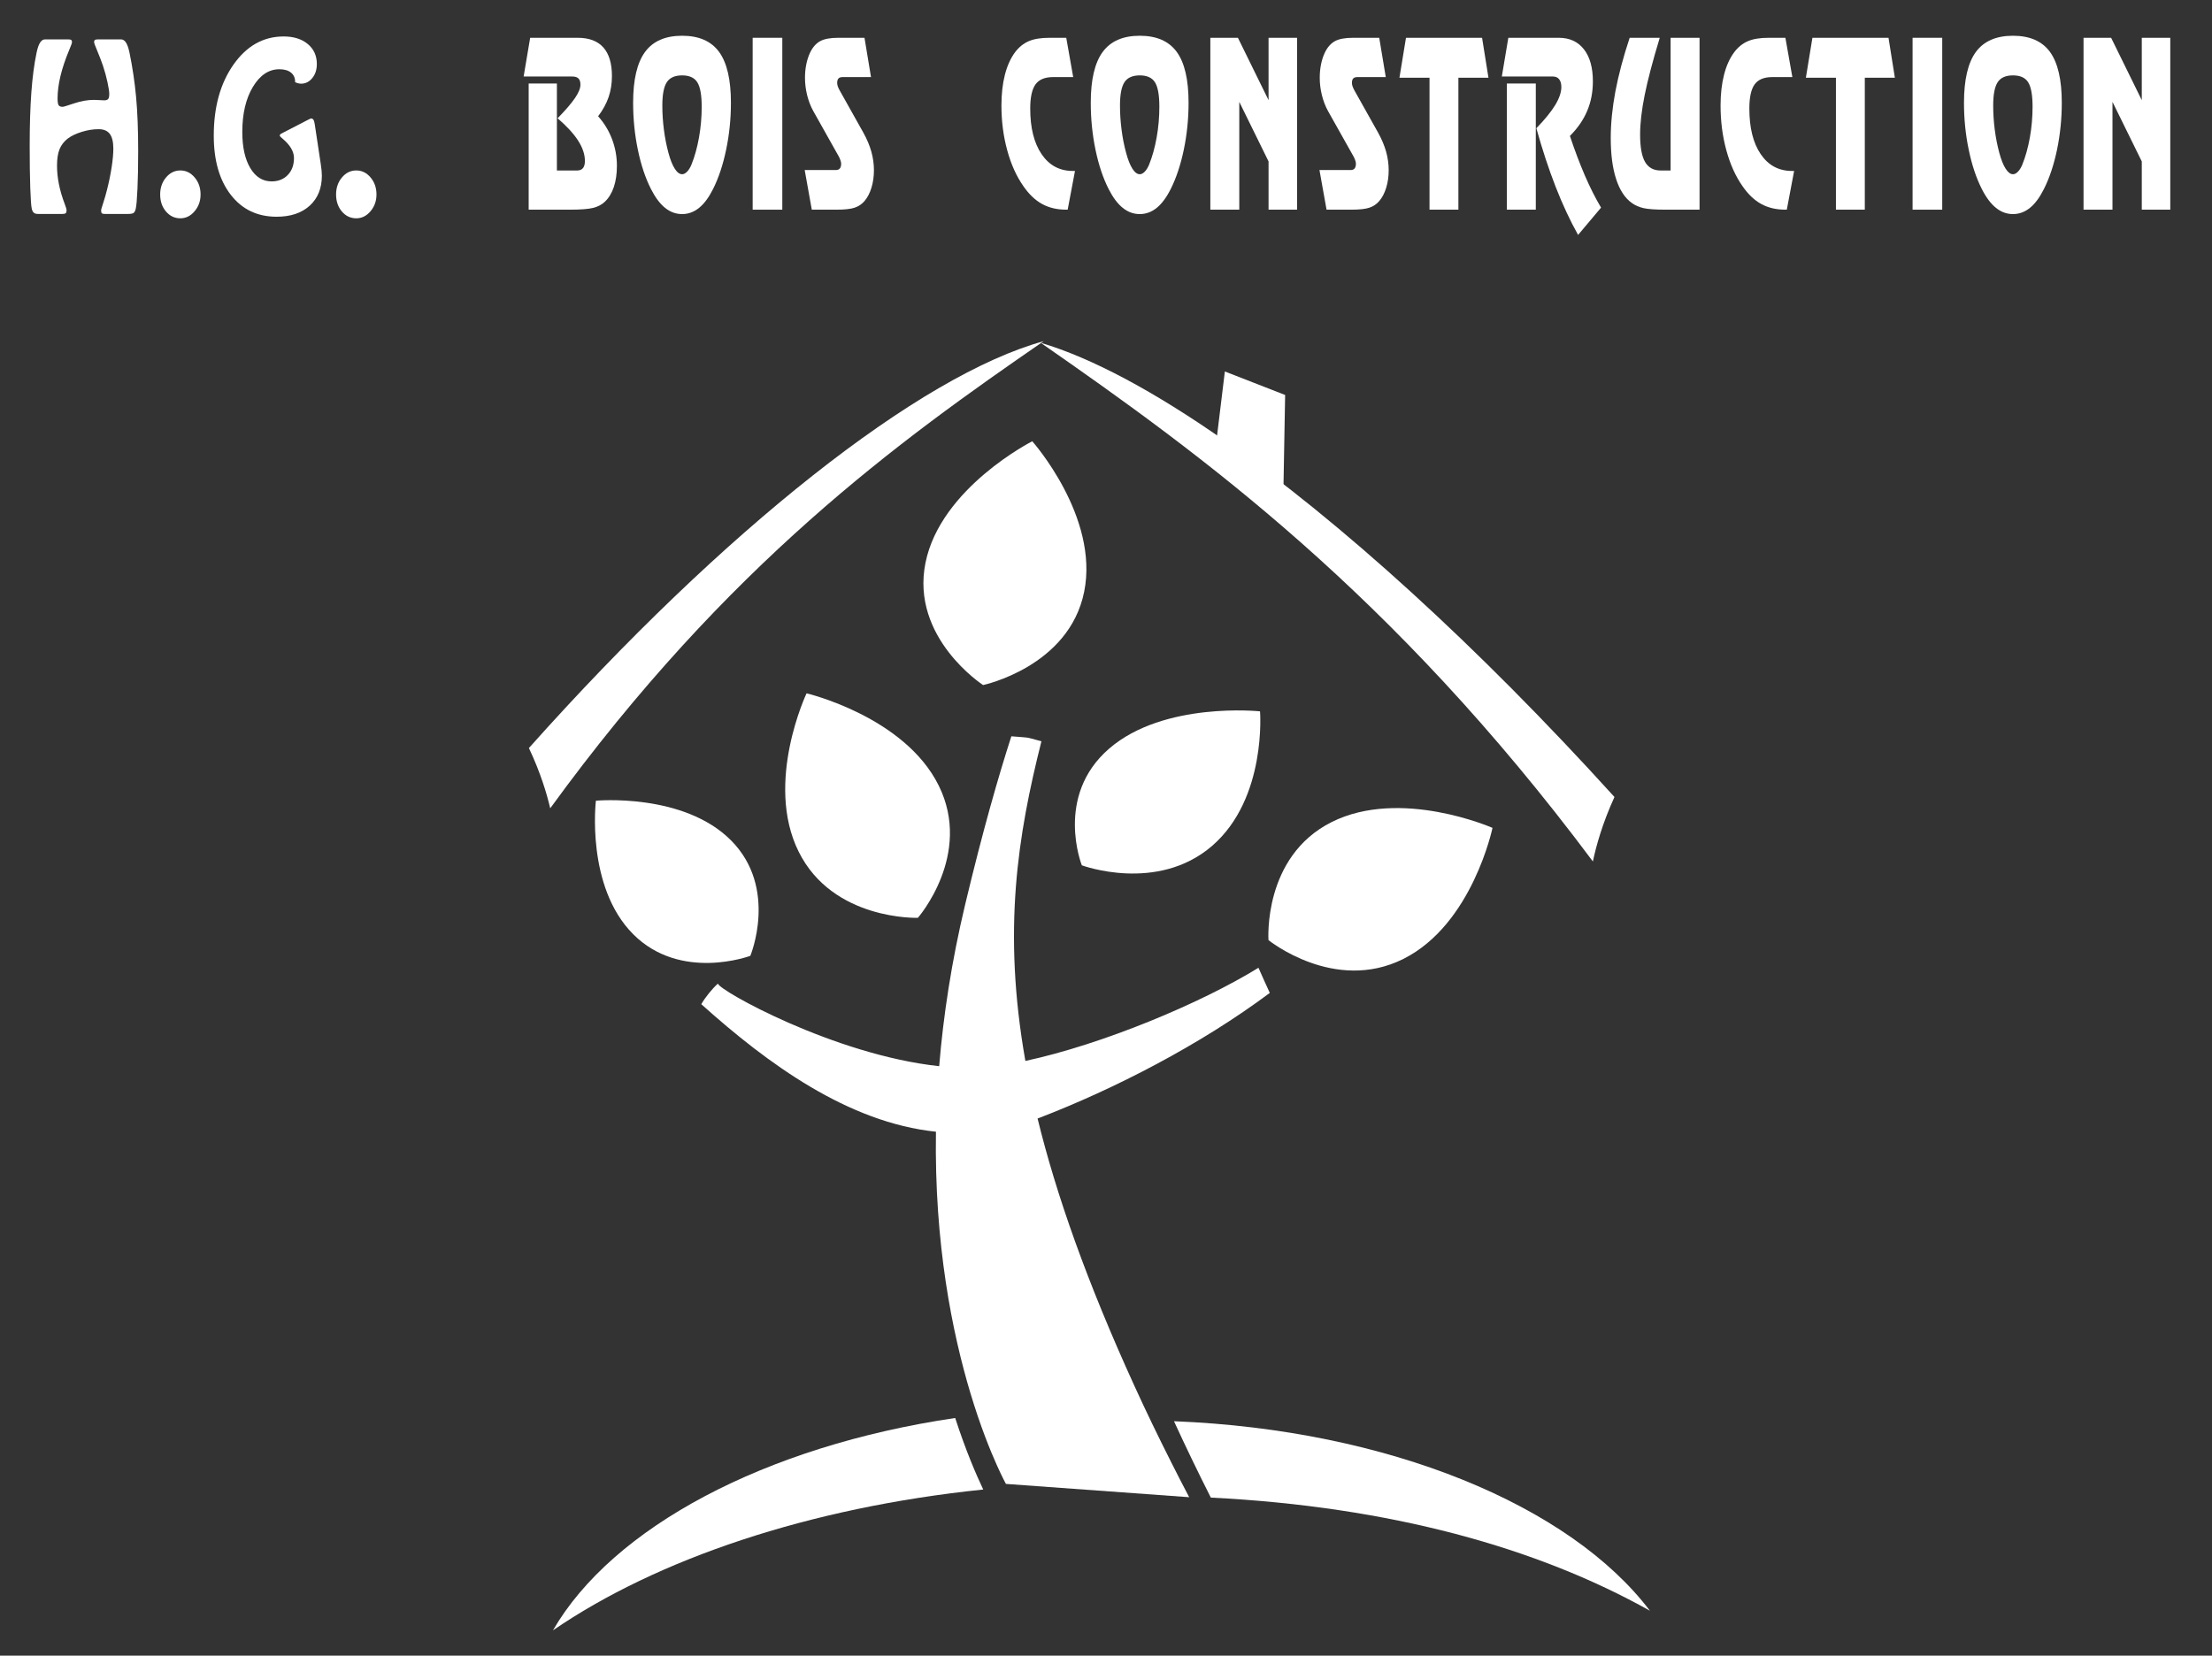 <?xml version="1.0" encoding="utf-8"?>
<svg viewBox="27.084 18.768 203.601 152.422" xmlns="http://www.w3.org/2000/svg">
  <rect x="27.084" y="18.768" width="203.601" height="152.422" fill="#333333" stroke="none"/>
  <defs>
    <clipPath id="clippath0" transform="">
      <path d="M 0 184.257 L 254.68 184.257 L 254.68 0 L 0 0 Z" style="fill: none; clip-rule: nonzero;"/>
    </clipPath>
  </defs>
  <g transform="matrix(1, 0, 0, -1, 0, 184.257)">
    <g transform="">
      <path d="M 0 184.257 L 254.68 184.257 L 254.68 0 L 0 0 Z" style="fill: none;"/>
    </g>
    <g style="clip-path: url(#clippath0);">
      <g transform="translate(77.978 15.392)">
        <path d="M 0 0 C 9.563 6.557 23.552 11.309 39.607 12.967 C 38.949 14.352 37.996 16.564 37.025 19.553 C 19.5 16.965 5.49 9.477 0 0" style="fill-opacity: 1; fill: rgb(255, 255, 255);"/>
      </g>
    </g>
    <g style="clip-path: url(#clippath0);">
      <g transform="translate(178.948 17.2)">
        <path d="M 0 0 C -7.341 9.689 -24.027 16.662 -43.805 17.447 C -42.776 15.199 -41.646 12.855 -40.415 10.416 C -23.89 9.586 -10.347 5.799 0 0" style="fill-opacity: 1; fill: rgb(255, 255, 255);"/>
      </g>
    </g>
    <g style="clip-path: url(#clippath0);">
      <g transform="translate(131.523 37.849)">
        <path d="M 0 0 C -4.4 9.635 -7.232 17.689 -8.937 24.668 C -8.895 24.686 -8.852 24.697 -8.81 24.713 C -1.834 27.396 6.063 31.467 12.438 36.23 C 12.084 36.998 11.734 37.771 11.395 38.545 C 6.09 35.268 -2.994 31.484 -10.059 29.967 C -12.191 42.031 -10.755 50.76 -8.583 59.392 C -10.253 59.861 -9.647 59.701 -11.35 59.854 C -12.55 56.144 -13.992 51.11 -15.599 44.381 C -16.862 39.088 -17.614 34.111 -17.993 29.484 C -27.675 30.521 -38.352 36.508 -38.357 37.09 C -38.886 36.617 -39.547 35.797 -39.889 35.191 C -33.771 29.695 -26.373 24.293 -18.291 23.451 C -18.451 13.141 -16.788 4.941 -15.113 -0.633 C -14.208 -3.641 -13.303 -5.875 -12.675 -7.271 C -12.176 -8.385 -11.85 -8.973 -11.85 -8.973 L 5.018 -10.197 C 4.453 -9.123 3.914 -8.072 3.39 -7.033 C 2.159 -4.596 1.029 -2.254 0 0" style="fill-opacity: 1; fill: rgb(255, 255, 255);"/>
      </g>
    </g>
    <g style="clip-path: url(#clippath0);">
      <g transform="translate(138.652 87.616)">
        <path d="M 0 0 C 5.053 4.369 4.41 12.385 4.41 12.385 C 4.41 12.385 -4.426 13.32 -9.479 8.952 C -14.533 4.583 -11.992 -1.791 -11.992 -1.791 C -11.992 -1.791 -5.055 -4.369 0 0" style="fill-opacity: 1; fill: rgb(255, 255, 255);"/>
      </g>
    </g>
    <g style="clip-path: url(#clippath0);">
      <g transform="translate(156.259 77.21)">
        <path d="M 0 0 C 6.353 3.182 8.201 12.063 8.201 12.063 C 8.201 12.063 -0.251 15.78 -6.604 12.598 C -12.957 9.414 -12.419 1.73 -12.419 1.73 C -12.419 1.73 -6.353 -3.184 0 0" style="fill-opacity: 1; fill: rgb(255, 255, 255);"/>
      </g>
    </g>
    <g style="clip-path: url(#clippath0);">
      <g transform="translate(100.593 87.086)">
        <path d="M 0 0 C -3.158 6.367 0.73 14.573 0.73 14.573 C 0.73 14.573 9.736 12.453 12.894 6.084 C 16.05 -0.284 10.977 -6.095 10.977 -6.095 C 10.977 -6.095 3.157 -6.368 0 0" style="fill-opacity: 1; fill: rgb(255, 255, 255);"/>
      </g>
    </g>
    <g style="clip-path: url(#clippath0);">
      <g transform="translate(85.359 79.489)">
        <path d="M 0 0 C -4.379 4.398 -3.426 12.285 -3.426 12.285 C -3.426 12.285 4.627 13.036 9.007 8.637 C 13.385 4.238 10.788 -1.996 10.788 -1.996 C 10.788 -1.996 4.379 -4.4 0 0" style="fill-opacity: 1; fill: rgb(255, 255, 255);"/>
      </g>
    </g>
    <g style="clip-path: url(#clippath0);">
      <g transform="translate(112.269 113.677)">
        <path d="M 0 0 C 1.395 6.914 9.829 11.188 9.829 11.188 C 9.829 11.188 16.001 4.249 14.607 -2.666 C 13.211 -9.582 5.303 -11.256 5.303 -11.256 C 5.303 -11.256 -1.394 -6.916 0 0" style="fill-opacity: 1; fill: rgb(255, 255, 255);"/>
      </g>
    </g>
    <g style="clip-path: url(#clippath0);">
      <g transform="translate(123.152 134.081)">
        <path d="M 0 0 C -13.236 -9.119 -29.07 -20.508 -45.423 -43.007 C -45.729 -41.702 -46.308 -39.735 -47.386 -37.459 C -29.376 -17.268 -11.385 -3.128 0 0" style="fill-opacity: 1; fill: rgb(255, 255, 255);"/>
      </g>
    </g>
    <g style="clip-path: url(#clippath0);">
      <g transform="translate(139.75 124.96)">
        <path d="M 0 0 C -6.427 4.494 -12.182 7.583 -16.878 8.972 C -2.164 -1.257 15.452 -14.011 33.949 -38.779 C 34.245 -37.379 34.822 -35.271 35.936 -32.845 C 23.286 -18.892 10.709 -7.492 0 0" style="fill-opacity: 1; fill: rgb(255, 255, 255);"/>
      </g>
    </g>
    <g style="clip-path: url(#clippath0);">
      <g transform="translate(139.825 131.289)">
        <path d="M 0 0 L 5.548 -2.163 L 5.394 -10.663 L -0.771 -6.335" style="fill-opacity: 1; fill: rgb(255, 255, 255);"/>
      </g>
    </g>
    <g style="clip-path: url(#clippath0);">
      <g transform="translate(75.745 157.799)">
        <path d="M 0 0 L 2.598 0 L 2.598 -8.007 L 4.452 -8.007 C 4.696 -8.007 4.878 -7.934 4.997 -7.787 C 5.117 -7.641 5.176 -7.423 5.176 -7.131 C 5.176 -6.533 4.97 -5.911 4.557 -5.265 C 4.143 -4.619 3.512 -3.931 2.664 -3.2 C 3.412 -2.43 3.95 -1.802 4.276 -1.318 C 4.602 -0.836 4.765 -0.431 4.765 -0.104 C 4.765 0.153 4.706 0.341 4.586 0.464 C 4.466 0.585 4.276 0.646 4.015 0.646 L -0.463 0.646 L 0.137 4.211 L 4.511 4.211 C 5.555 4.211 6.342 3.916 6.871 3.325 C 7.399 2.734 7.664 1.855 7.664 0.688 C 7.664 -0.007 7.562 -0.654 7.357 -1.251 C 7.152 -1.849 6.831 -2.436 6.392 -3.013 C 6.952 -3.638 7.381 -4.344 7.677 -5.129 C 7.973 -5.915 8.122 -6.731 8.122 -7.579 C 8.122 -8.315 8.027 -8.963 7.84 -9.523 C 7.653 -10.082 7.376 -10.536 7.011 -10.883 C 6.737 -11.147 6.38 -11.335 5.94 -11.447 C 5.501 -11.557 4.796 -11.613 3.825 -11.613 L 0 -11.613 Z" style="fill-opacity: 1; fill: rgb(255, 255, 255);"/>
      </g>
    </g>
    <g style="clip-path: url(#clippath0);">
      <g transform="translate(88.048 155.777)">
        <path d="M 0 0 C 0 -0.745 0.048 -1.486 0.144 -2.226 C 0.239 -2.966 0.378 -3.677 0.561 -4.357 C 0.731 -4.99 0.924 -5.478 1.142 -5.817 C 1.36 -6.158 1.585 -6.328 1.821 -6.328 C 1.974 -6.328 2.126 -6.25 2.278 -6.093 C 2.431 -5.937 2.563 -5.724 2.677 -5.452 C 2.978 -4.709 3.209 -3.874 3.375 -2.945 C 3.541 -2.017 3.623 -1.074 3.623 -0.115 C 3.623 0.955 3.489 1.705 3.221 2.132 C 2.954 2.56 2.487 2.772 1.821 2.772 C 1.155 2.772 0.686 2.563 0.411 2.143 C 0.137 1.722 0 1.007 0 0 M 1.821 6.421 C 3.366 6.421 4.5 5.924 5.225 4.931 C 5.951 3.936 6.313 2.377 6.313 0.25 C 6.313 -1.224 6.167 -2.66 5.875 -4.06 C 5.584 -5.461 5.181 -6.671 4.667 -7.694 C 4.276 -8.472 3.845 -9.051 3.375 -9.429 C 2.905 -9.808 2.387 -9.997 1.821 -9.997 C 1.247 -9.997 0.723 -9.806 0.251 -9.424 C -0.221 -9.042 -0.653 -8.465 -1.045 -7.694 C -1.563 -6.671 -1.966 -5.462 -2.255 -4.065 C -2.545 -2.668 -2.689 -1.231 -2.689 0.25 C -2.689 2.37 -2.325 3.928 -1.595 4.925 C -0.868 5.922 0.272 6.421 1.821 6.421" style="fill-opacity: 1; fill: rgb(255, 255, 255);"/>
      </g>
    </g>
    <g style="clip-path: url(#clippath0);">
      <g transform="">
        <path d="M 96.362 162.01 L 99.09 162.01 L 99.09 146.186 L 96.362 146.186 Z" style="fill-opacity: 1; fill: rgb(255, 255, 255);"/>
      </g>
      <g transform="translate(107.255 158.393)">
        <path d="M 0 0 L -2.604 0 C -2.783 0 -2.912 -0.041 -2.992 -0.125 C -3.073 -0.208 -3.114 -0.344 -3.114 -0.532 C -3.114 -0.636 -3.095 -0.743 -3.058 -0.854 C -3.021 -0.965 -2.959 -1.098 -2.871 -1.251 L -0.704 -5.118 C -0.374 -5.716 -0.128 -6.296 0.03 -6.859 C 0.188 -7.422 0.269 -7.996 0.269 -8.58 C 0.269 -9.156 0.192 -9.693 0.04 -10.19 C -0.112 -10.687 -0.326 -11.095 -0.6 -11.415 C -0.844 -11.7 -1.146 -11.903 -1.507 -12.024 C -1.868 -12.146 -2.421 -12.207 -3.166 -12.207 L -5.45 -12.207 L -6.104 -8.557 L -3.218 -8.557 C -3.066 -8.557 -2.949 -8.51 -2.868 -8.412 C -2.788 -8.314 -2.748 -8.169 -2.748 -7.975 C -2.748 -7.898 -2.767 -7.803 -2.804 -7.688 C -2.84 -7.573 -2.89 -7.457 -2.95 -7.338 L -5.32 -3.117 C -5.563 -2.672 -5.751 -2.186 -5.881 -1.658 C -6.012 -1.129 -6.077 -0.598 -6.077 -0.062 C -6.077 0.368 -6.038 0.778 -5.959 1.167 C -5.881 1.557 -5.766 1.915 -5.613 2.241 C -5.378 2.735 -5.072 3.087 -4.693 3.3 C -4.314 3.511 -3.755 3.617 -3.016 3.617 L -0.6 3.617 Z" style="fill-opacity: 1; fill: rgb(255, 255, 255);"/>
      </g>
      <g transform="translate(125.227 146.186)">
        <path d="M 0 0 C -0.845 0 -1.585 0.173 -2.221 0.521 C -2.855 0.869 -3.43 1.414 -3.943 2.159 C -4.588 3.075 -5.085 4.182 -5.437 5.478 C -5.791 6.775 -5.967 8.145 -5.967 9.591 C -5.967 10.654 -5.859 11.6 -5.647 12.426 C -5.434 13.253 -5.121 13.944 -4.708 14.501 C -4.354 14.966 -3.936 15.303 -3.453 15.512 C -2.971 15.72 -2.332 15.824 -1.54 15.824 L 0 15.824 L 0.638 12.207 L -1.209 12.207 C -1.966 12.207 -2.507 11.982 -2.831 11.535 C -3.154 11.086 -3.317 10.345 -3.317 9.31 C -3.317 7.537 -2.968 6.136 -2.269 5.108 C -1.571 4.08 -0.614 3.565 0.6 3.565 L 0.803 3.565 L 0.13 0 Z" style="fill-opacity: 1; fill: rgb(255, 255, 255);"/>
      </g>
      <g transform="translate(130.172 155.777)">
        <path d="M 0 0 C 0 -0.745 0.048 -1.486 0.145 -2.226 C 0.237 -2.966 0.378 -3.677 0.563 -4.357 C 0.731 -4.99 0.926 -5.478 1.142 -5.817 C 1.359 -6.158 1.585 -6.328 1.821 -6.328 C 1.974 -6.328 2.126 -6.25 2.277 -6.093 C 2.431 -5.937 2.562 -5.724 2.676 -5.452 C 2.977 -4.709 3.21 -3.874 3.375 -2.945 C 3.541 -2.017 3.623 -1.074 3.623 -0.115 C 3.623 0.955 3.49 1.705 3.223 2.132 C 2.952 2.56 2.487 2.772 1.821 2.772 C 1.156 2.772 0.686 2.563 0.411 2.143 C 0.136 1.722 0 1.007 0 0 M 1.821 6.421 C 3.368 6.421 4.501 5.924 5.226 4.931 C 5.949 3.936 6.313 2.377 6.313 0.25 C 6.313 -1.224 6.166 -2.66 5.875 -4.06 C 5.584 -5.461 5.18 -6.671 4.668 -7.694 C 4.274 -8.472 3.844 -9.051 3.375 -9.429 C 2.905 -9.808 2.387 -9.997 1.821 -9.997 C 1.246 -9.997 0.723 -9.806 0.251 -9.424 C -0.222 -9.042 -0.652 -8.465 -1.044 -7.694 C -1.563 -6.671 -1.966 -5.462 -2.256 -4.065 C -2.545 -2.668 -2.69 -1.231 -2.69 0.25 C -2.69 2.37 -2.326 3.928 -1.596 4.925 C -0.866 5.922 0.271 6.421 1.821 6.421" style="fill-opacity: 1; fill: rgb(255, 255, 255);"/>
      </g>
      <g transform="translate(141.152 156.111)">
        <path d="M 0 0 L 0 -9.925 L -2.664 -9.925 L -2.664 5.899 L -0.125 5.899 L 2.695 0.156 L 2.695 5.899 L 5.32 5.899 L 5.32 -9.925 L 2.695 -9.925 L 2.695 -5.484 Z" style="fill-opacity: 1; fill: rgb(255, 255, 255);"/>
      </g>
      <g transform="translate(154.636 158.393)">
        <path d="M 0 0 L -2.605 0 C -2.783 0 -2.912 -0.041 -2.992 -0.125 C -3.074 -0.208 -3.115 -0.344 -3.115 -0.532 C -3.115 -0.636 -3.096 -0.743 -3.057 -0.854 C -3.021 -0.965 -2.961 -1.098 -2.873 -1.251 L -0.705 -5.118 C -0.375 -5.716 -0.131 -6.296 0.029 -6.859 C 0.188 -7.422 0.268 -7.996 0.268 -8.58 C 0.268 -9.156 0.191 -9.693 0.039 -10.19 C -0.113 -10.687 -0.328 -11.095 -0.602 -11.415 C -0.846 -11.7 -1.146 -11.903 -1.508 -12.024 C -1.869 -12.146 -2.422 -12.207 -3.166 -12.207 L -5.451 -12.207 L -6.104 -8.557 L -3.219 -8.557 C -3.066 -8.557 -2.949 -8.51 -2.869 -8.412 C -2.789 -8.314 -2.748 -8.169 -2.748 -7.975 C -2.748 -7.898 -2.766 -7.803 -2.803 -7.688 C -2.84 -7.573 -2.889 -7.457 -2.951 -7.338 L -5.322 -3.117 C -5.566 -2.672 -5.75 -2.186 -5.881 -1.658 C -6.012 -1.129 -6.078 -0.598 -6.078 -0.062 C -6.078 0.368 -6.039 0.778 -5.961 1.167 C -5.881 1.557 -5.768 1.915 -5.615 2.241 C -5.379 2.735 -5.072 3.087 -4.693 3.3 C -4.316 3.511 -3.758 3.617 -3.018 3.617 L -0.602 3.617 Z" style="fill-opacity: 1; fill: rgb(255, 255, 255);"/>
      </g>
      <g transform="translate(161.32 146.186)">
        <path d="M 0 0 L -2.658 0 L -2.658 12.145 L -5.426 12.145 L -4.824 15.824 L 2.18 15.824 L 2.768 12.145 L 0 12.145 Z" style="fill-opacity: 1; fill: rgb(255, 255, 255);"/>
      </g>
      <g transform="">
        <path d="M 165.781 157.799 L 168.445 157.799 L 168.445 146.186 L 165.781 146.186 Z M 171.585 152.973 C 172.027 151.652 172.482 150.442 172.955 149.345 C 173.429 148.247 173.929 147.256 174.451 146.374 L 172.337 143.861 C 171.591 145.195 170.904 146.671 170.273 148.287 C 169.642 149.903 169.048 151.701 168.496 153.682 C 169.289 154.501 169.869 155.218 170.242 155.834 C 170.611 156.45 170.796 156.996 170.796 157.476 C 170.796 157.781 170.73 158.02 170.597 158.19 C 170.464 158.36 170.273 158.445 170.023 158.445 L 165.318 158.445 L 165.917 162.01 L 170.56 162.01 C 171.552 162.01 172.322 161.657 172.873 160.952 C 173.425 160.247 173.699 159.261 173.699 157.998 C 173.699 157.01 173.525 156.104 173.173 155.276 C 172.824 154.449 172.294 153.682 171.585 152.973" style="fill-opacity: 1; fill: rgb(255, 255, 255);"/>
      </g>
      <g transform="translate(183.517 162.01)">
        <path d="M 0 0 L 0 -15.824 L -3.123 -15.824 C -4.055 -15.824 -4.727 -15.777 -5.145 -15.684 C -5.564 -15.589 -5.926 -15.432 -6.234 -15.208 C -6.867 -14.758 -7.348 -14.023 -7.68 -13.003 C -8.01 -11.987 -8.174 -10.727 -8.174 -9.225 C -8.174 -7.891 -8.031 -6.464 -7.748 -4.946 C -7.461 -3.428 -7.023 -1.779 -6.432 0 L -3.664 0 C -4.307 -2.12 -4.77 -3.875 -5.049 -5.265 C -5.33 -6.654 -5.471 -7.866 -5.471 -8.902 C -5.471 -10.056 -5.322 -10.897 -5.018 -11.425 C -4.715 -11.954 -4.234 -12.218 -3.572 -12.218 L -2.664 -12.218 L -2.664 0 Z" style="fill-opacity: 1; fill: rgb(255, 255, 255);"/>
      </g>
      <g transform="translate(191.419 146.186)">
        <path d="M 0 0 C -0.846 0 -1.584 0.173 -2.219 0.521 C -2.857 0.869 -3.43 1.414 -3.943 2.159 C -4.588 3.075 -5.086 4.182 -5.438 5.478 C -5.793 6.775 -5.967 8.145 -5.967 9.591 C -5.967 10.654 -5.859 11.6 -5.646 12.426 C -5.436 13.253 -5.121 13.944 -4.707 14.501 C -4.355 14.966 -3.938 15.303 -3.453 15.512 C -2.971 15.72 -2.334 15.824 -1.541 15.824 L 0 15.824 L 0.641 12.207 L -1.209 12.207 C -1.965 12.207 -2.506 11.982 -2.832 11.535 C -3.156 11.086 -3.318 10.345 -3.318 9.31 C -3.318 7.537 -2.969 6.136 -2.27 5.108 C -1.57 4.08 -0.613 3.565 0.602 3.565 L 0.803 3.565 L 0.129 0 Z" style="fill-opacity: 1; fill: rgb(255, 255, 255);"/>
      </g>
      <g transform="translate(198.728 146.186)">
        <path d="M 0 0 L -2.658 0 L -2.658 12.145 L -5.424 12.145 L -4.822 15.824 L 2.182 15.824 L 2.768 12.145 L 0 12.145 Z" style="fill-opacity: 1; fill: rgb(255, 255, 255);"/>
      </g>
      <g transform="">
        <path d="M 203.125 162.01 L 205.854 162.01 L 205.854 146.186 L 203.125 146.186 Z" style="fill-opacity: 1; fill: rgb(255, 255, 255);"/>
      </g>
      <g transform="translate(210.546 155.777)">
        <path d="M 0 0 C 0 -0.745 0.047 -1.486 0.143 -2.226 C 0.238 -2.966 0.379 -3.677 0.561 -4.357 C 0.732 -4.99 0.926 -5.478 1.143 -5.817 C 1.361 -6.158 1.586 -6.328 1.82 -6.328 C 1.975 -6.328 2.125 -6.25 2.277 -6.093 C 2.43 -5.937 2.563 -5.724 2.676 -5.452 C 2.977 -4.709 3.209 -3.874 3.375 -2.945 C 3.539 -2.017 3.623 -1.074 3.623 -0.115 C 3.623 0.955 3.488 1.705 3.221 2.132 C 2.953 2.56 2.488 2.772 1.82 2.772 C 1.154 2.772 0.686 2.563 0.41 2.143 C 0.137 1.722 0 1.007 0 0 M 1.82 6.421 C 3.365 6.421 4.5 5.924 5.227 4.931 C 5.949 3.936 6.313 2.377 6.313 0.25 C 6.313 -1.224 6.166 -2.66 5.877 -4.06 C 5.584 -5.461 5.182 -6.671 4.666 -7.694 C 4.275 -8.472 3.846 -9.051 3.375 -9.429 C 2.904 -9.808 2.387 -9.997 1.82 -9.997 C 1.246 -9.997 0.723 -9.806 0.252 -9.424 C -0.221 -9.042 -0.654 -8.465 -1.045 -7.694 C -1.563 -6.671 -1.967 -5.462 -2.254 -4.065 C -2.547 -2.668 -2.689 -1.231 -2.689 0.25 C -2.689 2.37 -2.324 3.928 -1.598 4.925 C -0.867 5.922 0.273 6.421 1.82 6.421" style="fill-opacity: 1; fill: rgb(255, 255, 255);"/>
      </g>
      <g transform="translate(221.525 156.111)">
        <path d="M 0 0 L 0 -9.925 L -2.664 -9.925 L -2.664 5.899 L -0.125 5.899 L 2.697 0.156 L 2.697 5.899 L 5.32 5.899 L 5.32 -9.925 L 2.697 -9.925 L 2.697 -5.484 Z" style="fill-opacity: 1; fill: rgb(255, 255, 255);"/>
      </g>
      <g transform="translate(32.855 145.793)">
        <path d="M 0 0 L -2.27 0 C -2.438 0 -2.565 0.034 -2.649 0.103 C -2.734 0.171 -2.799 0.292 -2.845 0.463 C -2.904 0.723 -2.95 1.37 -2.985 2.404 C -3.02 3.437 -3.038 4.729 -3.038 6.279 C -3.038 8.174 -2.987 9.814 -2.885 11.201 C -2.784 12.587 -2.622 13.809 -2.4 14.866 L -2.392 14.897 C -2.229 15.68 -1.976 16.07 -1.632 16.07 L 0.498 16.07 C 0.643 16.07 0.739 16.051 0.785 16.014 C 0.833 15.976 0.855 15.909 0.855 15.813 C 0.855 15.737 0.771 15.5 0.602 15.103 C -0.114 13.393 -0.472 11.901 -0.472 10.624 C -0.472 10.315 -0.439 10.111 -0.375 10.011 C -0.312 9.912 -0.187 9.862 0 9.862 C 0.069 9.862 0.422 9.968 1.056 10.181 C 1.69 10.394 2.295 10.5 2.871 10.5 C 3.011 10.5 3.186 10.494 3.395 10.48 C 3.604 10.466 3.747 10.459 3.823 10.459 C 3.997 10.459 4.118 10.5 4.185 10.583 C 4.252 10.666 4.286 10.82 4.286 11.046 C 4.286 11.259 4.231 11.617 4.124 12.123 C 4.017 12.626 3.875 13.139 3.701 13.661 C 3.549 14.1 3.376 14.552 3.181 15.015 C 2.986 15.478 2.889 15.744 2.889 15.813 C 2.889 15.909 2.914 15.976 2.963 16.014 C 3.012 16.051 3.107 16.07 3.247 16.07 L 5.376 16.07 C 5.72 16.07 5.973 15.68 6.136 14.897 L 6.145 14.866 C 6.424 13.513 6.627 12.15 6.755 10.773 C 6.883 9.398 6.948 7.732 6.948 5.775 C 6.948 4.443 6.926 3.29 6.882 2.316 C 6.838 1.341 6.785 0.723 6.72 0.463 C 6.675 0.278 6.608 0.154 6.524 0.091 C 6.44 0.031 6.272 0 6.022 0 L 3.875 0 C 3.735 0 3.644 0.022 3.601 0.066 C 3.556 0.112 3.535 0.208 3.535 0.361 C 3.535 0.394 3.601 0.613 3.731 1.014 C 3.862 1.416 3.977 1.814 4.077 2.214 C 4.262 2.947 4.406 3.649 4.508 4.319 C 4.609 4.988 4.661 5.552 4.661 6.012 C 4.661 6.63 4.551 7.083 4.333 7.371 C 4.115 7.659 3.773 7.803 3.308 7.803 C 2.802 7.803 2.284 7.721 1.754 7.556 C 1.224 7.392 0.794 7.186 0.462 6.938 C 0.113 6.664 -0.139 6.337 -0.292 5.956 C -0.446 5.575 -0.523 5.071 -0.523 4.447 C -0.523 3.336 -0.288 2.162 0.183 0.927 C 0.299 0.617 0.357 0.428 0.357 0.361 C 0.357 0.222 0.333 0.128 0.284 0.078 C 0.234 0.025 0.139 0 0 0" style="fill-opacity: 1; fill: rgb(255, 255, 255);"/>
      </g>
      <g transform="translate(41.827 147.584)">
        <path d="M 0 0 C 0 0.619 0.181 1.142 0.542 1.57 C 0.902 2 1.341 2.213 1.859 2.213 C 2.371 2.213 2.809 2 3.172 1.57 C 3.537 1.142 3.718 0.619 3.718 0 C 3.718 -0.596 3.535 -1.112 3.168 -1.544 C 2.802 -1.976 2.366 -2.193 1.859 -2.193 C 1.33 -2.193 0.887 -1.982 0.533 -1.564 C 0.178 -1.146 0 -0.624 0 0" style="fill-opacity: 1; fill: rgb(255, 255, 255);"/>
      </g>
      <g transform="translate(56.055 154.049)">
        <path d="M 0 0 L 0.549 -3.634 C 0.584 -3.859 0.611 -4.064 0.628 -4.246 C 0.645 -4.428 0.654 -4.591 0.654 -4.735 C 0.654 -5.895 0.282 -6.814 -0.463 -7.494 C -1.208 -8.174 -2.224 -8.513 -3.509 -8.513 C -5.284 -8.513 -6.692 -7.839 -7.733 -6.49 C -8.775 -5.142 -9.295 -3.328 -9.295 -1.049 C -9.295 1.593 -8.689 3.775 -7.476 5.498 C -6.263 7.221 -4.725 8.083 -2.863 8.083 C -1.938 8.083 -1.198 7.85 -0.642 7.387 C -0.086 6.923 0.192 6.311 0.192 5.549 C 0.192 5.027 0.052 4.594 -0.227 4.253 C -0.506 3.909 -0.85 3.737 -1.257 3.737 C -1.333 3.737 -1.416 3.748 -1.506 3.768 C -1.596 3.789 -1.696 3.823 -1.807 3.872 L -1.807 3.913 C -1.807 4.27 -1.935 4.551 -2.19 4.757 C -2.447 4.963 -2.802 5.065 -3.256 5.065 C -4.228 5.065 -5.039 4.525 -5.691 3.444 C -6.343 2.363 -6.668 0.978 -6.668 -0.71 C -6.668 -2.104 -6.424 -3.209 -5.936 -4.03 C -5.447 -4.85 -4.792 -5.26 -3.972 -5.26 C -3.361 -5.26 -2.864 -5.063 -2.483 -4.668 C -2.103 -4.274 -1.912 -3.753 -1.912 -3.108 C -1.912 -2.512 -2.26 -1.918 -2.959 -1.328 C -3.134 -1.183 -3.221 -1.091 -3.221 -1.049 C -3.221 -1.015 -3.209 -0.981 -3.186 -0.947 C -3.163 -0.912 -3.137 -0.889 -3.108 -0.875 L -0.576 0.433 C -0.483 0.474 -0.41 0.509 -0.358 0.536 C -0.253 0.536 -0.175 0.496 -0.122 0.417 C -0.07 0.339 -0.029 0.2 0 0" style="fill-opacity: 1; fill: rgb(255, 255, 255);"/>
      </g>
      <g transform="translate(58.018 147.584)">
        <path d="M 0 0 C 0 0.619 0.181 1.142 0.542 1.57 C 0.902 2 1.342 2.213 1.86 2.213 C 2.371 2.213 2.809 2 3.173 1.57 C 3.536 1.142 3.718 0.619 3.718 0 C 3.718 -0.596 3.535 -1.112 3.169 -1.544 C 2.802 -1.976 2.366 -2.193 1.86 -2.193 C 1.33 -2.193 0.888 -1.982 0.533 -1.564 C 0.178 -1.146 0 -0.624 0 0" style="fill-opacity: 1; fill: rgb(255, 255, 255);"/>
      </g>
    </g>
  </g>
</svg>